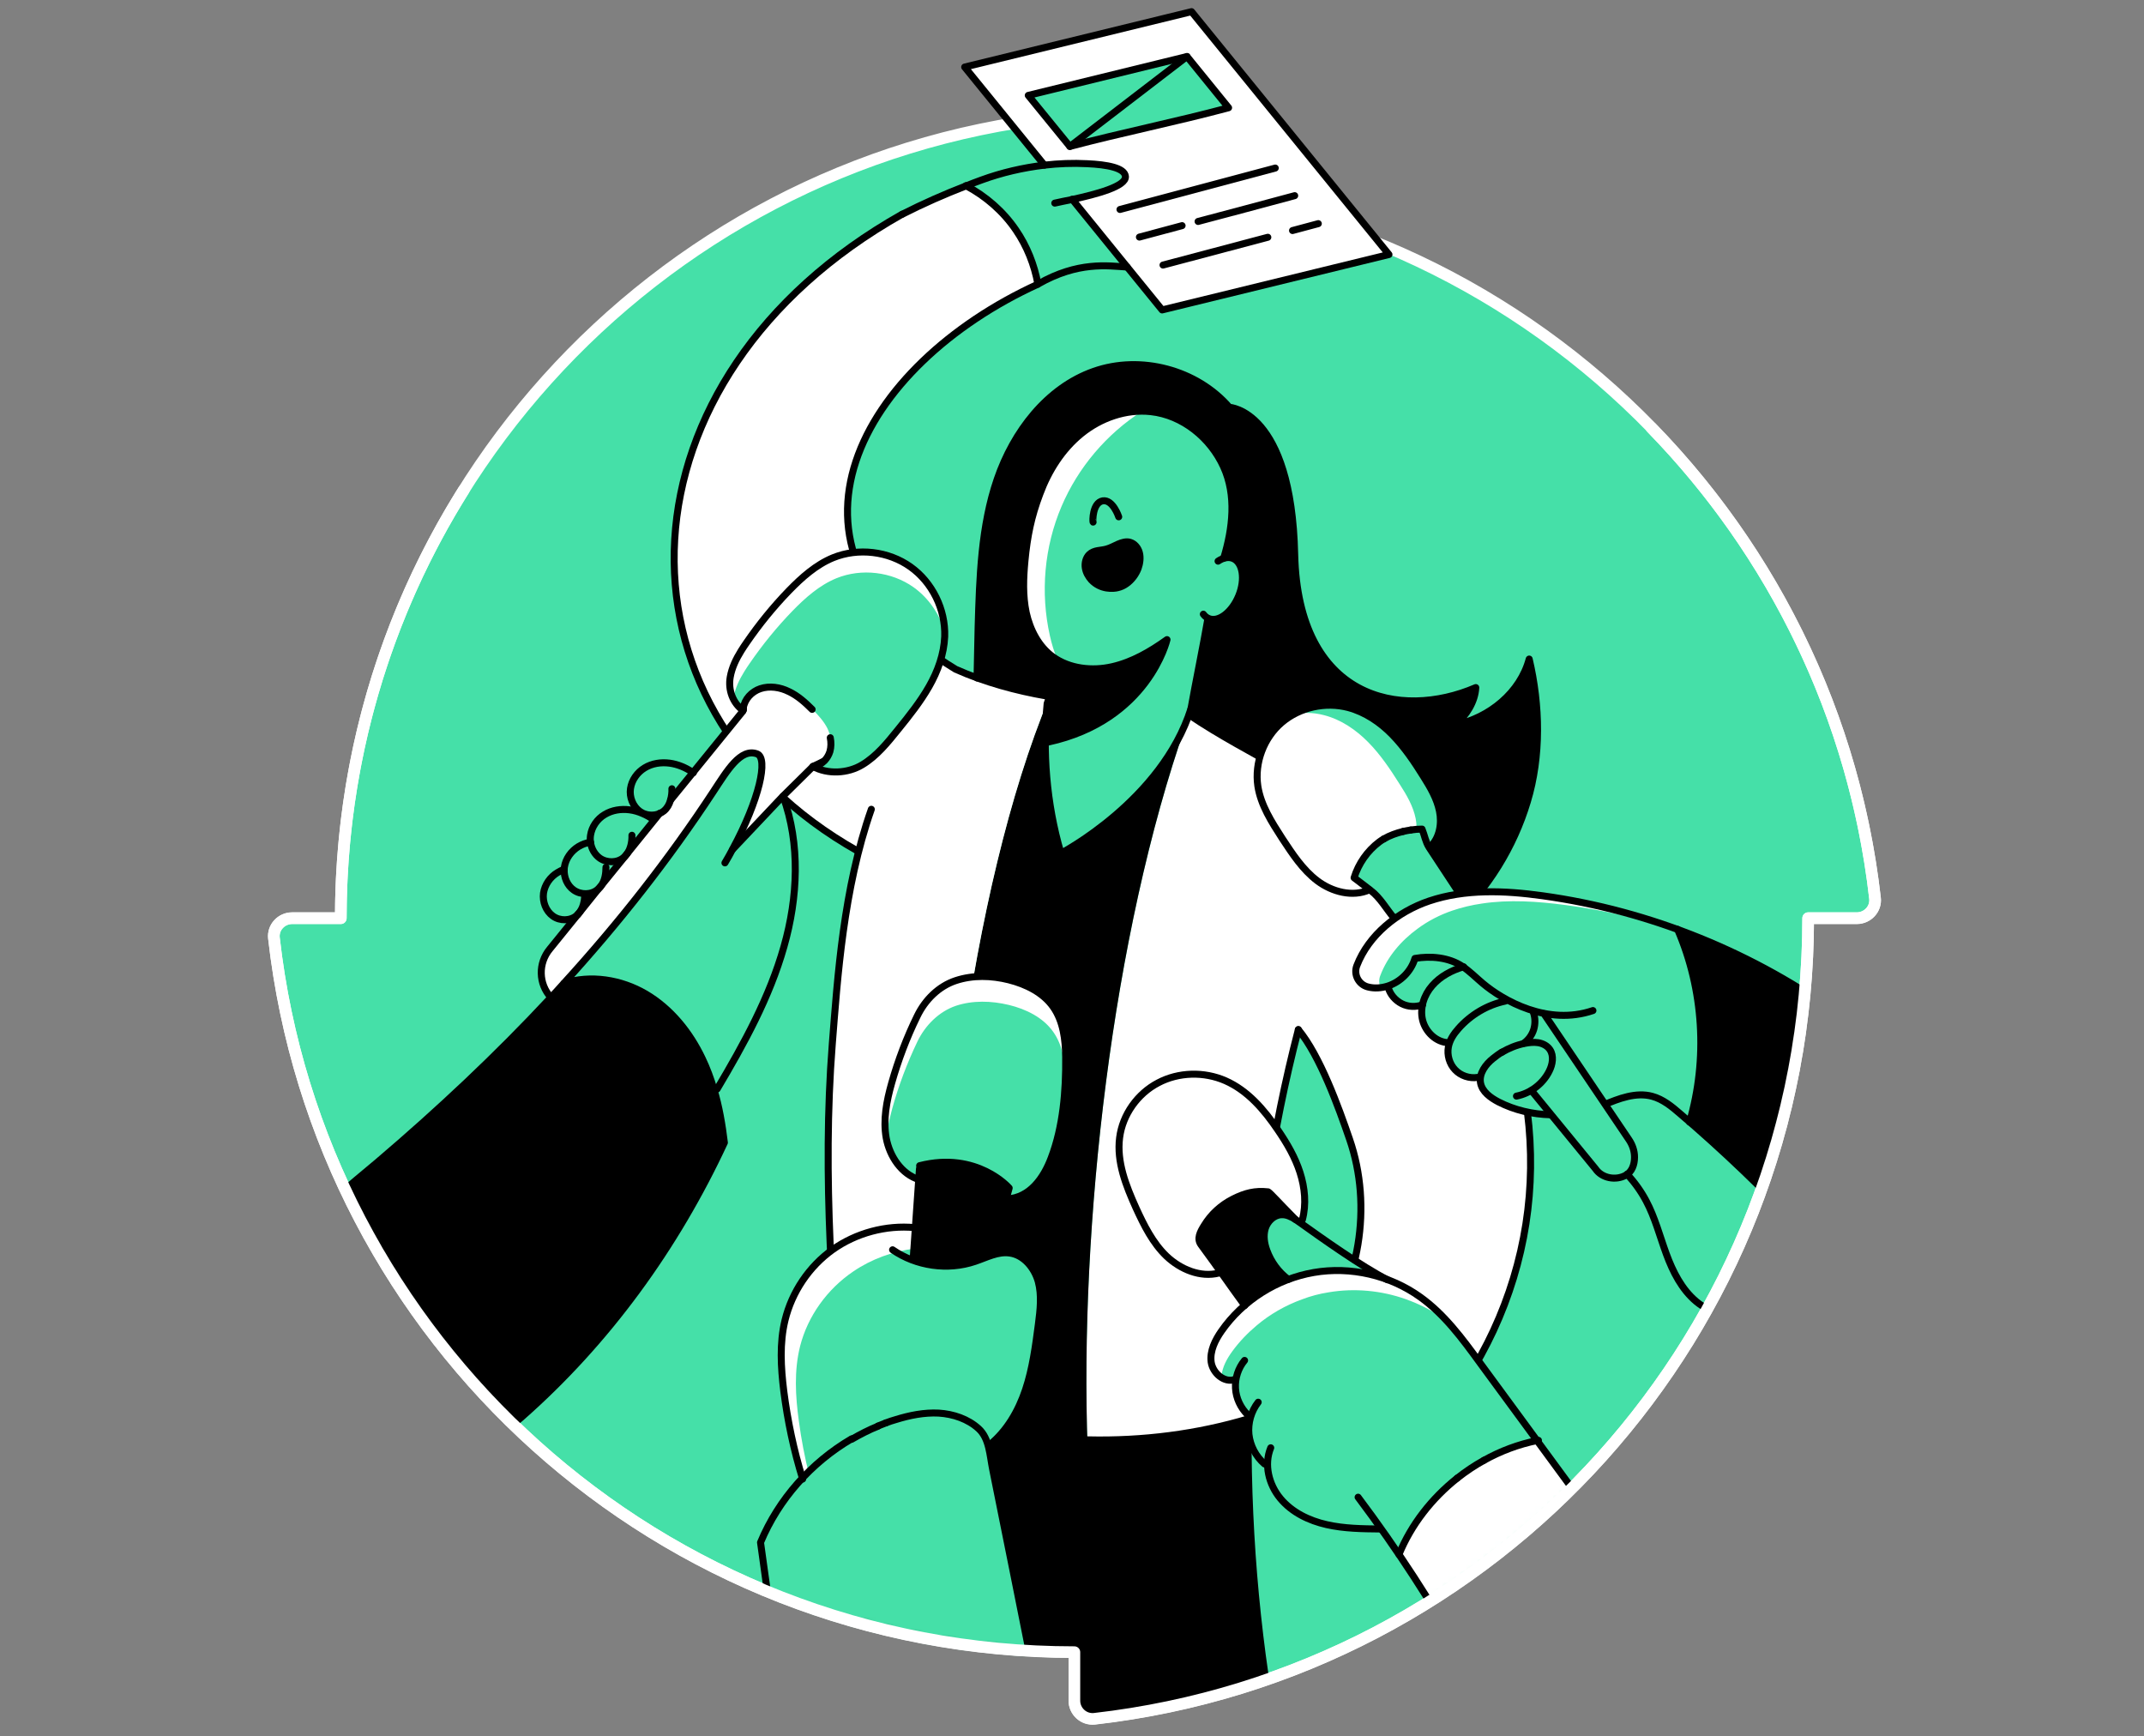 <svg width="368" height="298" viewBox="0 0 368 298" fill="none" xmlns="http://www.w3.org/2000/svg">
<rect x="0" y="0" width="368" height="298" fill="#808080" stroke="none"/>
<path d="M184.441 31.616V23.293C184.441 21.453 182.851 19.988 181.012 20.175C112.053 28 58.494 86.516 58.494 157.564H50.139C48.299 157.564 46.803 159.154 47.021 160.993C54.846 229.952 113.362 283.511 184.41 283.511V291.835C184.41 293.674 186 295.14 187.839 294.953C256.799 287.128 310.358 228.612 310.358 157.564H318.712C320.552 157.564 322.048 155.974 321.83 154.135C314.005 85.206 255.489 31.616 184.441 31.616Z" fill="#45E0A8" stroke="white" stroke-width="2" stroke-miterlimit="10" stroke-linecap="round" stroke-linejoin="round"/>
<path d="M262.473 113.108C264.374 121.058 264.53 129.787 262.161 137.581C259.823 145.343 255.396 152.482 249.472 158.063C249.441 158.094 249.41 158.125 249.379 158.156L249.161 158.312C245.108 152.607 240.338 147.37 235.194 142.569C226.091 134.089 214.463 129.662 204.144 122.679L204.081 122.648C204.206 122.305 204.331 121.962 204.424 121.588C205.11 117.535 206.607 110.209 207.324 106.156L207.355 106.063C207.386 106.094 207.386 106.094 207.417 106.094C209.101 106.78 211.408 105.034 212.561 102.197C213.715 99.36 213.278 96.492 211.564 95.806C211.065 95.619 210.535 95.619 209.974 95.806C211.564 90.662 212.187 84.988 209.942 80.094C207.698 75.168 202.928 71.24 197.472 70.648C193.201 70.18 188.868 71.739 185.532 74.42C182.197 77.101 179.89 80.811 178.424 84.77C176.928 88.729 176.273 92.003 175.868 96.211C175.587 99.204 175.432 102.228 176.086 105.158C176.71 108.089 178.206 110.957 180.669 112.734C181.168 113.077 181.698 113.389 182.228 113.669L182.165 113.794C181.292 116.257 180.918 117.099 180.045 119.593V119.624L179.515 119.406C175.681 118.751 171.597 117.753 167.669 116.319C167.731 114.106 167.794 109.804 167.856 107.621C168.105 99.048 168.355 90.319 171.129 82.214C173.904 74.108 179.609 66.532 187.715 63.696C195.758 60.859 205.391 63.446 210.971 69.868C210.971 69.868 221.602 70.305 222.194 95.12C222.787 119.936 242.053 124.487 253.276 117.971C253.151 120.434 251.655 122.71 249.815 124.362C255.645 123.178 260.945 118.813 262.473 113.108Z" fill="black"/>
<path d="M257.173 172.434C262.223 184.187 263.875 197.375 261.911 210C259.947 222.626 254.367 234.691 245.981 244.355L225.873 230.264C233.355 220.569 235.568 207.07 231.578 195.504C229.676 189.986 226.528 181.195 222.787 176.674C218.141 194.506 215.367 225.058 214.463 244.324L214.151 244.293C205.36 247.411 195.976 248.813 186.655 248.533C185.283 210.375 190.894 160.401 203.552 124.394C203.739 123.832 203.957 123.271 204.144 122.71C214.463 129.693 226.091 134.12 235.194 142.6C240.338 147.37 245.108 152.638 249.161 158.343C252.309 162.739 255.022 167.446 257.173 172.434Z" fill="white"/>
<path d="M204.518 2L238.405 43.681L199.468 53.19L193.513 45.863L184.036 34.204C188.151 33.3 193.326 31.959 193.17 30.245C193.045 28.779 190.053 28.218 186.592 28.062C184.129 27.938 181.698 28.031 179.266 28.312L165.58 11.477L204.518 2Z" fill="white"/>
<path d="M147.511 278.523L165.927 282.264L183.853 283.667L184.788 293.487L187.126 294.89L217.006 288.499C214.51 273.678 213.694 258.223 214.525 242.89H214.213C205.422 245.54 196.038 246.725 186.717 246.506C178.081 246.288 169.508 244.854 161.465 242.235C159.688 241.674 157.942 241.02 156.259 240.334C151.021 238.214 145.846 235.377 142.822 231.262C143.352 239.274 144.132 247.286 144.911 255.267C145.669 263.095 146.462 270.837 147.511 278.523Z" fill="black"/>
<path d="M212.592 102.228C211.439 105.065 209.132 106.811 207.448 106.125C207.417 106.125 207.417 106.125 207.386 106.094L207.355 106.187C206.638 110.24 205.173 117.566 204.456 121.619C204.331 121.962 204.237 122.336 204.081 122.679C198.657 137.83 182.103 146.434 182.103 146.434C180.233 140.106 179.391 133.559 179.391 127.355H179.921C197.098 123.614 200.309 109.772 200.309 109.772C197.441 111.83 194.324 113.669 190.894 114.449C189.117 114.854 187.216 114.948 185.408 114.636C184.316 114.449 183.257 114.137 182.29 113.669C182.041 113.545 181.76 113.389 181.511 113.264C181.292 113.139 181.074 112.984 180.856 112.859C180.825 112.828 180.762 112.796 180.7 112.765C178.237 110.988 176.741 108.12 176.117 105.19C175.494 102.259 175.65 99.204 175.93 96.243C176.336 92.034 176.99 88.76 178.487 84.801C179.952 80.842 182.29 77.132 185.595 74.451C188.494 72.082 192.235 70.617 195.976 70.585C196.506 70.585 197.005 70.617 197.535 70.679C199.561 70.897 201.494 71.583 203.209 72.612C203.302 72.674 203.396 72.736 203.489 72.768C206.326 74.513 208.633 77.132 210.005 80.125C212.249 84.988 211.595 90.693 210.005 95.837C210.566 95.65 211.096 95.65 211.595 95.837C213.309 96.523 213.746 99.391 212.592 102.228Z" fill="#45E0A8"/>
<path d="M196.007 70.585C189.928 74.482 185.033 80.25 182.197 86.921C179.235 93.873 178.549 101.729 180.201 109.087C180.513 110.521 180.95 111.924 181.511 113.264C181.292 113.139 181.074 112.984 180.856 112.859C180.825 112.828 180.762 112.796 180.7 112.765C178.237 110.988 176.741 108.12 176.117 105.19C175.494 102.259 175.65 99.204 175.93 96.243C176.336 92.034 176.99 88.76 178.487 84.801C179.952 80.842 182.29 77.132 185.595 74.451C188.525 72.082 192.235 70.585 196.007 70.585Z" fill="white"/>
<path d="M220.823 62.854C221.664 62.854 222.506 62.106 222.444 61.233C222.412 60.36 221.727 59.612 220.823 59.612C219.981 59.612 219.139 60.36 219.201 61.233C219.233 62.106 219.887 62.854 220.823 62.854Z" fill="#45E0A8"/>
<path d="M204.081 122.679L204.144 122.71C203.957 123.271 203.739 123.832 203.552 124.394C190.894 160.401 185.283 210.375 186.686 248.595C178.05 248.346 169.477 246.662 161.434 243.576C160.062 207.631 166.235 152.919 180.077 119.686C179.952 120.029 179.858 120.372 179.703 120.777C179.484 122.928 179.391 125.142 179.391 127.386C179.391 133.59 180.233 140.137 182.103 146.466C182.103 146.434 198.657 137.83 204.081 122.679Z" fill="black"/>
<path d="M200.309 109.804C200.309 109.804 197.098 123.645 179.921 127.386H179.391C179.391 125.142 179.484 122.928 179.703 120.777C179.827 120.372 179.952 120.029 180.077 119.686V119.655C180.95 117.161 181.324 116.288 182.197 113.856L182.259 113.732C184.878 114.979 187.995 115.135 190.863 114.48C194.324 113.669 197.441 111.83 200.309 109.804Z" fill="black"/>
<path d="M184.036 34.204L193.482 45.832C190.115 45.614 185.002 44.835 178.206 48.731L178.175 48.763C177.583 45.458 176.304 42.247 174.403 39.472C172.22 36.293 169.228 33.674 165.83 31.866C166.702 31.523 167.575 31.211 168.448 30.868C171.94 29.59 175.587 28.748 179.266 28.312C181.698 28.031 184.161 27.938 186.592 28.062C190.053 28.218 193.045 28.779 193.17 30.245C193.326 31.959 188.151 33.3 184.036 34.204Z" fill="#45E0A8"/>
<path d="M179.578 119.437L180.108 119.655C166.266 152.888 160.093 207.6 161.465 243.545C159.688 242.859 157.942 242.111 156.259 241.3C151.021 238.806 145.846 235.439 142.822 230.607C142.074 217.296 141.856 192.48 142.916 179.199C143.82 167.758 144.163 157.096 147.343 146.092C103.043 121.183 105.256 64.724 154.95 36.729C158.503 34.921 162.182 33.3 165.892 31.866C169.29 33.674 172.283 36.261 174.465 39.473C176.367 42.247 177.645 45.458 178.237 48.763C146.813 64.195 130.851 96.024 164.084 114.854C165.237 115.509 166.547 115.914 167.794 116.35C171.659 117.784 175.743 118.782 179.578 119.437Z" fill="white"/>
<path d="M179.921 127.355C197.098 123.614 200.309 109.772 200.309 109.772C197.441 111.83 194.324 113.638 190.894 114.418C187.465 115.197 183.599 114.792 180.731 112.734C178.268 110.957 176.803 108.089 176.149 105.159C175.525 102.228 175.65 99.173 175.93 96.211C176.336 92.003 176.99 88.729 178.487 84.77C179.952 80.811 182.29 77.101 185.595 74.42C188.899 71.739 193.264 70.18 197.535 70.648C202.99 71.24 207.76 75.168 210.005 80.094C212.249 84.988 211.595 90.662 210.036 95.806" stroke="black" stroke-width="1.2" stroke-miterlimit="10" stroke-linecap="round" stroke-linejoin="round"/>
<path d="M209.07 96.305C209.942 95.712 210.847 95.525 211.626 95.837C213.309 96.523 213.777 99.391 212.624 102.228C211.47 105.065 209.163 106.842 207.48 106.156C207.106 106 206.794 105.751 206.544 105.408" stroke="black" stroke-width="1.2" stroke-miterlimit="10" stroke-linecap="round" stroke-linejoin="round"/>
<path d="M204.144 122.71C214.463 129.693 226.091 134.089 235.194 142.6C244.297 151.079 252.278 161.024 257.173 172.466C262.223 184.219 263.875 197.406 261.911 210.032C259.947 222.658 254.367 234.722 245.981 244.387" stroke="black" stroke-width="1.2" stroke-miterlimit="10" stroke-linecap="round" stroke-linejoin="round"/>
<path d="M207.324 106.187C206.638 110.24 205.141 117.566 204.424 121.619" stroke="black" stroke-width="1.2" stroke-miterlimit="10" stroke-linecap="round" stroke-linejoin="round"/>
<path d="M249.379 158.156C249.41 158.125 249.441 158.094 249.472 158.063C255.396 152.514 259.823 145.374 262.161 137.581C264.53 129.756 264.343 121.027 262.473 113.108C260.945 118.844 255.645 123.178 249.847 124.394C251.686 122.741 253.182 120.465 253.307 118.003C240.307 123.614 222.818 119.967 222.225 95.151C221.664 70.336 211.002 69.899 211.002 69.899C205.422 63.446 195.789 60.89 187.746 63.727C179.671 66.564 173.935 74.139 171.161 82.245C168.386 90.35 168.137 99.079 167.887 107.653C167.825 109.866 167.762 114.168 167.7 116.35" stroke="black" stroke-width="1.2" stroke-miterlimit="10" stroke-linecap="round" stroke-linejoin="round"/>
<path d="M187.621 89.602C187.528 89.509 187.496 86.266 189.273 85.955C191.019 85.674 192.017 88.698 192.017 88.698" stroke="black" stroke-width="1.2" stroke-miterlimit="10" stroke-linecap="round" stroke-linejoin="round"/>
<path d="M193.357 100.17C194.23 99.547 194.947 98.612 195.352 97.552C195.664 96.679 195.789 95.712 195.571 94.871C195.352 93.998 194.729 93.281 193.95 93.062C193.295 92.876 192.578 93.094 191.923 93.374C191.269 93.655 190.645 94.029 189.959 94.216C189.429 94.372 188.93 94.403 188.4 94.497C187.87 94.59 187.34 94.777 186.935 95.182C186.374 95.744 186.156 96.648 186.281 97.458C186.405 98.269 186.811 98.955 187.309 99.516C188.93 101.262 191.175 101.043 191.861 100.856C192.391 100.732 192.89 100.513 193.357 100.17Z" fill="black" stroke="black" stroke-width="1.2" stroke-miterlimit="10" stroke-linecap="round" stroke-linejoin="round"/>
<path d="M182.228 113.825C181.23 116.6 180.887 117.317 179.734 120.746C178.954 128.789 179.547 137.799 182.103 146.434C182.103 146.434 199.405 137.425 204.424 121.619" stroke="black" stroke-width="1.2" stroke-miterlimit="10" stroke-linecap="round" stroke-linejoin="round"/>
<path d="M154.856 36.76C105.163 64.724 102.949 121.183 147.28 146.091" stroke="black" stroke-width="1.2" stroke-miterlimit="10" stroke-linecap="round" stroke-linejoin="round"/>
<path d="M181.043 34.859C181.885 34.672 182.914 34.453 184.036 34.235C188.151 33.331 193.326 31.991 193.17 30.276C193.045 28.811 190.053 28.25 186.592 28.094C184.129 27.969 181.698 28.062 179.266 28.343C175.587 28.779 171.94 29.621 168.448 30.899C167.575 31.211 166.703 31.554 165.83 31.897C162.12 33.331 158.441 34.952 154.887 36.76" stroke="black" stroke-width="1.2" stroke-miterlimit="10" stroke-linecap="round" stroke-linejoin="round"/>
<path d="M193.482 45.832C190.115 45.614 185.034 44.835 178.206 48.731L178.175 48.763C147.904 62.573 129.791 94.029 164.021 114.854C169.041 117.099 174.528 118.564 179.578 119.437" stroke="black" stroke-width="1.2" stroke-miterlimit="10" stroke-linecap="round" stroke-linejoin="round"/>
<path d="M149.556 138.89C144.755 152.545 143.758 167.758 142.854 179.199C141.077 201.895 142.978 224.715 144.849 247.442C145.732 258.001 146.649 268.38 147.934 278.679" stroke="black" stroke-width="1.2" stroke-miterlimit="10" stroke-linecap="round" stroke-linejoin="round"/>
<path d="M184.036 34.204L193.482 45.832L199.468 53.19L238.405 43.681L204.518 2L165.58 11.508L179.266 28.343" stroke="black" stroke-width="1.2" stroke-miterlimit="10" stroke-linecap="round" stroke-linejoin="round"/>
<path d="M165.798 31.866C169.197 33.674 172.189 36.261 174.372 39.473C176.273 42.247 177.551 45.458 178.144 48.763" stroke="black" stroke-width="1.2" stroke-miterlimit="10" stroke-linecap="round" stroke-linejoin="round"/>
<path d="M222.849 176.705C226.59 181.226 229.739 189.986 231.64 195.504C235.631 207.07 233.386 220.569 225.935 230.264" stroke="black" stroke-width="1.2" stroke-miterlimit="10" stroke-linecap="round" stroke-linejoin="round"/>
<path d="M222.849 176.705C213.777 211.558 211.834 251.197 217.136 287.5" stroke="black" stroke-width="1.2" stroke-miterlimit="10" stroke-linecap="round" stroke-linejoin="round"/>
<path d="M221.851 39.566C223.317 39.161 224.813 38.787 226.278 38.381" stroke="black" stroke-width="1.2" stroke-miterlimit="10" stroke-linecap="round" stroke-linejoin="round"/>
<path d="M199.623 45.489C205.609 43.899 211.595 42.309 217.612 40.719" stroke="black" stroke-width="1.2" stroke-miterlimit="10" stroke-linecap="round" stroke-linejoin="round"/>
<path d="M205.64 38.007C211.158 36.542 216.707 35.077 222.225 33.58" stroke="black" stroke-width="1.2" stroke-miterlimit="10" stroke-linecap="round" stroke-linejoin="round"/>
<path d="M195.571 40.688C198.002 40.034 200.465 39.379 202.897 38.724" stroke="black" stroke-width="1.2" stroke-miterlimit="10" stroke-linecap="round" stroke-linejoin="round"/>
<path d="M192.235 35.95C201.12 33.58 210.005 31.211 218.89 28.842" stroke="black" stroke-width="1.2" stroke-miterlimit="10" stroke-linecap="round" stroke-linejoin="round"/>
<path d="M183.631 25.132C192.578 22.763 201.93 20.892 210.878 18.492L203.739 9.7L176.492 16.372L183.631 25.132Z" fill="#45E0A8" stroke="black" stroke-width="1.2" stroke-miterlimit="10" stroke-linecap="round" stroke-linejoin="round"/>
<path d="M203.739 9.7L183.631 25.132" stroke="black" stroke-width="1.2" stroke-miterlimit="10" stroke-linecap="round" stroke-linejoin="round"/>
<mask id="mask0" mask-type="alpha" maskUnits="userSpaceOnUse" x="47" y="20" width="275" height="275">
<path d="M184.441 31.616V23.293C184.441 21.453 182.851 19.988 181.012 20.175C112.053 28 58.494 86.516 58.494 157.564H50.139C48.299 157.564 46.803 159.154 47.021 160.993C54.846 229.952 113.362 283.511 184.41 283.511V291.835C184.41 293.674 186 295.14 187.839 294.953C256.799 287.128 310.358 228.612 310.358 157.564H318.712C320.552 157.564 322.048 155.974 321.83 154.135C314.005 85.206 255.489 31.616 184.441 31.616Z" fill="#C4C4C4"/>
</mask>
<g mask="url(#mask0)">
<path d="M287.444 278.492L251.717 284.665C248.225 278.461 244.484 272.413 240.463 266.521C244.516 256.67 253.65 249.063 264.094 246.912C272.262 257.948 281.863 270.948 287.444 278.492Z" fill="white"/>
<path d="M237.408 262.125L237.314 262.188C234.228 262.156 231.079 262.156 228.055 261.471C225.031 260.785 222.07 259.382 220.074 257.012C218.703 255.36 217.861 253.209 217.861 251.12H217.362C215.866 249.873 214.868 248.003 214.65 246.07C214.525 244.979 214.65 243.857 215.024 242.797L214.401 242.672C213.154 241.487 212.405 239.835 212.281 238.12C212.249 237.653 212.281 237.154 212.343 236.686L212.156 236.655C210.348 237.279 208.384 235.564 208.103 233.662C207.823 231.761 208.758 229.89 209.88 228.331C211.002 226.71 212.343 225.214 213.839 223.936C216.022 222.034 218.578 220.506 221.29 219.446C222.693 218.916 224.189 218.511 225.686 218.231C229.926 217.482 234.321 217.919 238.343 219.415C240.338 220.163 242.24 221.13 243.955 222.377C248.101 225.339 251.187 229.485 254.242 233.6C256.861 237.123 260.321 241.83 264.125 246.943C253.681 249.094 244.547 256.701 240.494 266.552C239.465 265.056 238.437 263.59 237.408 262.125Z" fill="#45E0A8"/>
<path d="M250.034 228.144C249.13 227.365 248.194 226.617 247.197 225.931C245.389 224.684 243.393 223.717 241.305 222.969C237.096 221.473 232.482 221.036 228.055 221.785C226.465 222.034 224.938 222.439 223.472 223C220.636 224.029 217.954 225.557 215.679 227.49C214.12 228.799 212.717 230.264 211.532 231.885C210.597 233.164 209.787 234.629 209.662 236.156C208.851 235.564 208.259 234.629 208.134 233.662C207.854 231.761 208.789 229.89 209.911 228.331C211.034 226.71 212.374 225.214 213.871 223.936C216.053 222.034 218.609 220.506 221.321 219.446C222.755 218.916 224.221 218.511 225.717 218.231C229.957 217.482 234.353 217.919 238.374 219.415C240.369 220.163 242.271 221.13 243.986 222.377C246.261 223.998 248.226 225.993 250.034 228.144Z" fill="white"/>
<path d="M223.192 209.595C226.839 212.152 233.978 217.233 238.343 219.384C234.321 217.888 229.926 217.451 225.686 218.2C224.189 218.449 222.724 218.854 221.29 219.415C219.607 218.168 218.297 216.454 217.58 214.49C217.144 213.274 216.926 211.933 217.3 210.717C217.674 209.502 218.734 208.411 220.043 208.348C220.916 208.286 221.727 208.691 222.475 209.159C222.6 209.252 222.724 209.315 222.849 209.408C222.974 209.439 223.098 209.533 223.192 209.595Z" fill="#45E0A8"/>
<path d="M223.254 201.022C224.127 203.641 224.408 206.478 223.691 209.159L222.818 209.346C222.693 209.252 222.568 209.19 222.444 209.096C219.42 206.041 218.235 204.669 217.767 204.358C215.492 204.108 213.808 204.576 211.751 205.605C209.693 206.634 207.947 208.223 206.794 210.188C206.139 211.279 205.516 212.432 206.295 213.461C207.636 215.238 208.664 216.672 209.631 218.012L209.412 218.355C206.233 219.166 202.803 217.763 200.403 215.487C198.034 213.211 196.506 210.188 195.134 207.226C193.388 203.422 191.767 199.339 192.297 195.192C192.796 191.233 195.353 187.617 198.875 185.746C202.398 183.876 206.763 183.751 210.41 185.341C214.245 187.024 217.082 190.329 219.451 193.758C220.978 196.003 222.413 198.403 223.254 201.022Z" fill="white"/>
<path d="M222.475 209.096C221.727 208.629 220.916 208.255 220.043 208.286C218.765 208.379 217.674 209.439 217.3 210.655C216.926 211.902 217.144 213.243 217.58 214.427C218.297 216.391 219.607 218.137 221.29 219.353C218.578 220.382 216.022 221.909 213.839 223.842C212.218 221.629 211.002 219.914 209.6 217.981C208.633 216.641 207.604 215.207 206.264 213.43C205.484 212.401 206.108 211.247 206.763 210.156C207.947 208.192 209.693 206.571 211.719 205.574C213.746 204.576 215.46 204.077 217.736 204.327C218.235 204.67 219.451 206.041 222.475 209.096Z" fill="black"/>
<path d="M238.156 219.634C233.823 217.451 226.683 212.37 223.067 209.782C222.818 209.626 222.568 209.439 222.35 209.283C221.602 208.816 220.791 208.411 219.918 208.473C218.64 208.535 217.549 209.626 217.175 210.842C216.801 212.089 217.019 213.43 217.456 214.614C218.173 216.578 219.451 218.324 221.134 219.571" stroke="black" stroke-width="1.2" stroke-miterlimit="10" stroke-linecap="round" stroke-linejoin="round"/>
<path d="M211.938 236.749C210.13 237.372 208.165 235.658 207.885 233.756C207.636 231.854 208.571 229.984 209.662 228.425C213.341 223.156 219.17 219.478 225.499 218.387C231.827 217.295 238.561 218.854 243.767 222.595C247.914 225.557 251 229.734 253.993 233.849C262.13 244.917 278.902 267.799 287.07 278.897L251.312 284.945C245.887 275.219 239.808 265.866 233.106 256.95" stroke="black" stroke-width="1.2" stroke-miterlimit="10" stroke-linecap="round" stroke-linejoin="round"/>
<path d="M213.621 233.475C212.53 234.785 211.969 236.531 212.062 238.245C212.156 239.96 212.935 241.612 214.151 242.797" stroke="black" stroke-width="1.2" stroke-miterlimit="10" stroke-linecap="round" stroke-linejoin="round"/>
<path d="M215.959 240.646C214.743 242.204 214.182 244.231 214.369 246.164C214.588 248.128 215.554 249.967 217.05 251.245" stroke="black" stroke-width="1.2" stroke-miterlimit="10" stroke-linecap="round" stroke-linejoin="round"/>
<path d="M218.11 248.471C216.926 251.339 217.767 254.768 219.763 257.168C221.758 259.569 224.688 260.972 227.712 261.658C230.736 262.344 233.854 262.375 236.971 262.406" stroke="black" stroke-width="1.2" stroke-miterlimit="10" stroke-linecap="round" stroke-linejoin="round"/>
<path d="M250.127 253.677C245.763 257.137 242.24 261.626 240.12 266.77" stroke="black" stroke-width="1.2" stroke-miterlimit="10" stroke-linecap="round" stroke-linejoin="round"/>
<path d="M254.71 250.622C253.12 251.494 251.592 252.523 250.127 253.677" stroke="black" stroke-width="1.2" stroke-miterlimit="10" stroke-linecap="round" stroke-linejoin="round"/>
<path d="M264.062 247.192C264 247.192 263.907 247.224 263.844 247.224C260.633 247.878 257.547 249.032 254.71 250.622" stroke="black" stroke-width="1.2" stroke-miterlimit="10" stroke-linecap="round" stroke-linejoin="round"/>
<path d="M213.652 224.06C210.909 220.319 209.381 218.012 206.139 213.617C205.391 212.588 205.983 211.435 206.669 210.343C207.854 208.379 209.6 206.789 211.657 205.761C213.715 204.732 215.398 204.295 217.674 204.545C218.142 204.857 219.326 206.228 222.35 209.283" stroke="black" stroke-width="1.2" stroke-miterlimit="10" stroke-linecap="round" stroke-linejoin="round"/>
<path d="M209.225 218.48C206.046 219.291 202.616 217.857 200.216 215.581C197.846 213.305 196.35 210.281 194.978 207.288C193.264 203.485 191.643 199.401 192.173 195.255C192.671 191.295 195.259 187.679 198.782 185.84C202.305 183.969 206.669 183.876 210.317 185.466C214.151 187.149 216.988 190.454 219.326 193.914C220.885 196.19 222.288 198.59 223.13 201.209C223.971 203.828 224.252 206.696 223.535 209.346" stroke="black" stroke-width="1.2" stroke-miterlimit="10" stroke-linecap="round" stroke-linejoin="round"/>
<path d="M124.367 196.096C116.012 214.053 104.29 230.264 89.419 243.327C84.494 247.66 77.199 247.598 70.683 248.159C66.256 248.533 61.642 248.252 57.652 246.319C51.853 243.545 48.019 237.559 47.084 231.262C46.148 224.964 47.956 218.418 51.292 212.993C54.628 207.569 59.928 203.578 64.791 199.463C75.297 190.547 85.273 181.195 94.563 171.187C95.311 170.377 96.06 169.566 96.777 168.756C101.391 167.228 106.628 168.101 110.837 170.564C115.139 173.089 118.412 177.173 120.563 181.662C121.374 183.346 122.029 185.123 122.559 186.9C123.431 189.924 123.993 193.01 124.367 196.096Z" fill="black"/>
<path d="M134.405 136.645C137.398 144.844 136.961 154.041 134.561 162.458C132.098 171.156 127.702 179.137 123.089 186.9L122.559 186.931C122.029 185.154 121.374 183.377 120.563 181.693C118.412 177.173 115.139 173.12 110.837 170.595C106.628 168.132 101.391 167.291 96.777 168.787C106.129 158.53 114.765 147.619 122.434 135.897C124.834 132.219 127.11 128.384 129.947 129.413C131.911 130.13 130.352 137.269 125.738 145.78L134.405 136.645Z" fill="#45E0A8"/>
<path d="M118.942 132.593L127.578 121.962C127.609 121.931 127.609 121.775 127.609 121.557C127.827 120.029 129.043 118.72 130.539 118.221C132.129 117.691 133.937 117.972 135.434 118.72C136.961 119.437 138.24 120.59 139.424 121.775C140.391 122.741 141.326 123.77 141.949 124.986C142.573 126.202 142.854 127.667 142.448 128.976C142.261 129.569 141.949 130.099 141.513 130.566C140.765 130.94 140.079 131.283 139.518 131.533L134.343 136.645L125.77 145.749C130.384 137.238 131.942 130.099 129.978 129.382C127.141 128.353 124.866 132.219 122.465 135.866C114.765 147.588 106.16 158.499 96.808 168.756C96.091 169.566 95.343 170.377 94.594 171.187C92.443 168.849 92.381 165.295 94.407 162.864L99.208 156.94C99.364 156.785 99.52 156.598 99.645 156.379L102.856 152.42C102.981 152.295 103.105 152.139 103.199 152.015L107.407 146.84C107.47 146.746 107.563 146.684 107.626 146.59L113.3 139.607C113.549 139.482 113.798 139.358 114.017 139.171C114.578 138.703 114.952 138.048 115.139 137.331L118.942 132.593Z" fill="white"/>
<path d="M115.108 137.3L118.942 132.593C117.758 131.782 116.386 131.19 114.952 131.003C113.487 130.816 111.959 131.034 110.681 131.813C109.403 132.593 108.467 133.902 108.249 135.367C108.031 136.832 108.654 138.422 109.87 139.295C110.026 139.389 110.182 139.482 110.338 139.576C111.242 140.012 112.364 140.043 113.268 139.638L115.108 137.3Z" fill="#45E0A8"/>
<path d="M110.276 139.607L110.307 139.514C111.211 139.95 112.333 139.981 113.237 139.576L107.563 146.559L107.345 146.808C107.252 146.902 107.158 147.027 107.033 147.12C105.911 148.087 104.134 148.087 102.918 147.245C102.045 146.621 101.484 145.624 101.328 144.533C101.266 144.127 101.266 143.722 101.328 143.317C101.546 141.852 102.482 140.542 103.76 139.763C105.038 138.984 106.566 138.765 108.031 138.952C108.81 139.077 109.558 139.295 110.276 139.607Z" fill="#45E0A8"/>
<path d="M103.168 152.015L102.825 152.42C102.762 152.514 102.669 152.576 102.575 152.638C101.453 153.605 99.676 153.605 98.46 152.763C97.338 151.984 96.746 150.581 96.808 149.209C96.808 149.084 96.839 148.96 96.839 148.835C97.057 147.37 97.993 146.06 99.271 145.281C99.894 144.907 100.58 144.657 101.328 144.533C101.484 145.624 102.045 146.621 102.918 147.245C104.134 148.087 105.911 148.087 107.033 147.12C107.158 147.027 107.252 146.933 107.345 146.808L103.168 152.015Z" fill="#45E0A8"/>
<path d="M102.825 152.42L103.168 152.015C103.074 152.171 102.981 152.295 102.825 152.42Z" fill="#45E0A8"/>
<path d="M99.645 156.379L99.208 156.94C99.146 157.003 99.115 157.034 99.052 157.096C97.93 158.063 96.153 158.063 94.937 157.221C93.722 156.379 93.129 154.789 93.316 153.293C93.534 151.828 94.47 150.518 95.748 149.739C96.091 149.521 96.465 149.365 96.87 149.209C96.808 150.581 97.4 151.984 98.522 152.763C99.738 153.605 101.515 153.605 102.638 152.638C102.731 152.576 102.793 152.482 102.887 152.42L99.645 156.379Z" fill="#45E0A8"/>
<path d="M99.177 156.94L99.614 156.379C99.52 156.566 99.364 156.753 99.177 156.94Z" fill="#45E0A8"/>
<path d="M124.429 148.087C124.897 147.307 125.333 146.528 125.738 145.748C130.352 137.238 131.911 130.099 129.947 129.382C127.11 128.353 124.834 132.218 122.434 135.866C114.734 147.588 106.129 158.499 96.777 168.756C96.06 169.566 95.311 170.377 94.563 171.187C85.273 181.163 75.266 190.547 64.791 199.463C59.928 203.578 54.628 207.569 51.292 212.993C47.956 218.418 46.148 224.964 47.084 231.262C48.019 237.559 51.885 243.545 57.621 246.319C61.611 248.252 66.225 248.533 70.652 248.159C77.168 247.598 84.494 247.66 89.388 243.327C104.259 230.264 115.981 214.053 124.335 196.096C123.961 193.01 123.431 189.892 122.527 186.9C121.997 185.123 121.343 183.346 120.532 181.662C118.381 177.142 115.108 173.089 110.805 170.564C106.597 168.101 101.359 167.259 96.746 168.756" stroke="black" stroke-width="1.2" stroke-miterlimit="10" stroke-linecap="round" stroke-linejoin="round"/>
<path d="M134.405 136.645C137.398 144.844 136.961 154.041 134.561 162.458C132.098 171.156 127.702 179.137 123.089 186.9" stroke="black" stroke-width="1.2" stroke-miterlimit="10" stroke-linecap="round" stroke-linejoin="round"/>
<path d="M141.544 130.566C140.796 130.94 140.11 131.283 139.549 131.533L134.374 136.645L125.77 145.748" stroke="black" stroke-width="1.2" stroke-miterlimit="10" stroke-linecap="round" stroke-linejoin="round"/>
<path d="M127.609 121.557C127.609 121.775 127.609 121.931 127.578 121.962L118.942 132.593L115.108 137.3" stroke="black" stroke-width="1.2" stroke-miterlimit="10" stroke-linecap="round" stroke-linejoin="round"/>
<path d="M99.177 156.94L99.645 156.379L102.825 152.42L103.168 152.015L107.376 146.84L107.594 146.559L113.237 139.576" stroke="black" stroke-width="1.2" stroke-miterlimit="10" stroke-linecap="round" stroke-linejoin="round"/>
<path d="M94.563 171.187C92.412 168.849 92.35 165.295 94.376 162.864L99.177 156.94" stroke="black" stroke-width="1.2" stroke-miterlimit="10" stroke-linecap="round" stroke-linejoin="round"/>
<path d="M119.005 132.624C118.973 132.593 118.942 132.593 118.911 132.561C117.726 131.751 116.355 131.159 114.921 130.972C113.455 130.784 111.928 131.003 110.65 131.782C109.371 132.561 108.436 133.871 108.218 135.336C108 136.801 108.623 138.391 109.839 139.264C109.995 139.358 110.151 139.451 110.307 139.545C111.211 139.981 112.333 140.012 113.237 139.607C113.487 139.482 113.736 139.358 113.954 139.171C114.515 138.703 114.889 138.048 115.077 137.331C115.264 136.708 115.357 136.022 115.326 135.367" stroke="black" stroke-width="1.2" stroke-miterlimit="10" stroke-linecap="round" stroke-linejoin="round"/>
<path d="M112.115 140.636C111.554 140.23 110.93 139.888 110.276 139.607C109.559 139.295 108.81 139.077 108.062 138.983C106.597 138.796 105.069 139.015 103.791 139.794C102.513 140.542 101.578 141.883 101.359 143.348C101.297 143.753 101.297 144.159 101.359 144.564C101.515 145.655 102.076 146.653 102.949 147.276C104.165 148.118 105.942 148.118 107.064 147.151C107.189 147.058 107.283 146.964 107.376 146.84C107.439 146.746 107.532 146.684 107.594 146.59C108.249 145.686 108.499 144.47 108.467 143.348" stroke="black" stroke-width="1.2" stroke-miterlimit="10" stroke-linecap="round" stroke-linejoin="round"/>
<path d="M104.009 148.835C104.009 149.926 103.822 151.111 103.199 152.015C103.105 152.171 102.981 152.295 102.856 152.42C102.794 152.514 102.7 152.576 102.606 152.638C101.484 153.605 99.707 153.605 98.491 152.763C97.369 151.984 96.777 150.581 96.839 149.209C96.839 149.084 96.87 148.96 96.87 148.835C97.088 147.37 98.024 146.06 99.302 145.281C99.925 144.907 100.611 144.657 101.359 144.533" stroke="black" stroke-width="1.2" stroke-miterlimit="10" stroke-linecap="round" stroke-linejoin="round"/>
<path d="M96.839 149.209C96.434 149.334 96.06 149.521 95.717 149.739C94.439 150.487 93.503 151.828 93.285 153.293C93.098 154.758 93.69 156.348 94.906 157.221C96.122 158.094 97.899 158.063 99.021 157.096C99.084 157.065 99.115 157.003 99.177 156.94C99.333 156.785 99.489 156.597 99.614 156.379C100.081 155.662 100.3 154.758 100.362 153.854" stroke="black" stroke-width="1.2" stroke-miterlimit="10" stroke-linecap="round" stroke-linejoin="round"/>
<path d="M162.213 109.242C162.12 112.266 161.029 115.197 159.532 117.816C158.036 120.434 156.134 122.804 154.232 125.173C152.424 127.449 150.523 129.756 148.06 131.252C145.566 132.748 142.105 132.935 139.58 131.533C140.328 131.47 141.014 131.096 141.575 130.566C142.012 130.13 142.324 129.569 142.511 128.976C142.885 127.667 142.604 126.233 142.012 124.986C141.388 123.77 140.453 122.741 139.487 121.775C138.302 120.59 137.024 119.437 135.496 118.72C133.969 117.971 132.192 117.691 130.602 118.221C129.136 118.72 127.889 120.029 127.671 121.557C127.64 121.681 127.64 121.806 127.64 121.962C125.863 120.684 125.053 118.439 125.427 116.257C125.707 114.636 126.424 113.139 127.297 111.736C127.578 111.269 127.889 110.801 128.201 110.365C130.383 107.185 132.815 104.192 135.496 101.417C137.71 99.111 140.172 96.928 143.103 95.743C147.405 93.998 152.58 94.621 156.352 97.302C160.125 99.983 162.369 104.597 162.213 109.242Z" fill="#45E0A8"/>
<path d="M162.213 108.588C161.34 105.501 159.439 102.665 156.82 100.794C153.048 98.113 147.873 97.489 143.571 99.235C140.609 100.451 138.177 102.633 135.964 104.909C133.283 107.684 130.851 110.677 128.669 113.856C128.357 114.324 128.045 114.76 127.765 115.228C126.892 116.631 126.175 118.127 125.894 119.748C125.894 119.78 125.894 119.811 125.894 119.842C125.364 118.72 125.177 117.442 125.395 116.195C125.676 114.573 126.393 113.077 127.266 111.674C127.547 111.207 127.858 110.739 128.17 110.302C130.352 107.123 132.784 104.13 135.465 101.355C137.678 99.048 140.141 96.866 143.072 95.681C147.374 93.936 152.549 94.559 156.321 97.24C159.906 99.828 162.151 104.192 162.213 108.588Z" fill="white"/>
<path d="M142.511 126.607C142.667 127.386 142.667 128.197 142.448 128.976C142.261 129.569 141.949 130.099 141.513 130.566C140.983 131.096 140.297 131.47 139.518 131.533C142.074 132.936 145.535 132.748 147.997 131.252C150.491 129.756 152.362 127.418 154.17 125.173C156.072 122.835 157.973 120.434 159.47 117.816C160.966 115.197 162.026 112.266 162.151 109.242C162.307 104.597 160.031 99.952 156.259 97.271C152.487 94.59 147.312 93.967 143.009 95.712C140.048 96.928 137.616 99.111 135.403 101.386C132.722 104.161 130.29 107.154 128.108 110.334C127.796 110.801 127.484 111.238 127.204 111.705C126.331 113.108 125.614 114.605 125.333 116.226C124.959 118.408 125.77 120.653 127.547 121.931C127.547 121.806 127.547 121.65 127.578 121.525C127.796 119.998 129.012 118.688 130.508 118.19C132.098 117.66 133.906 117.94 135.403 118.688C136.93 119.406 138.208 120.559 139.393 121.744" stroke="black" stroke-width="1.2" stroke-miterlimit="10" stroke-linecap="round" stroke-linejoin="round"/>
<path d="M182.945 181.382C183.038 187.149 182.54 193.322 180.513 198.746C179.235 202.144 176.897 205.542 173 205.792L172.844 205.761C173.031 205.106 173.187 204.514 173.343 203.921C173.343 203.921 167.825 197.562 157.973 200.149V200.617C157.942 201.24 157.88 201.864 157.849 202.487C154.825 201.521 152.798 198.528 152.237 195.41C151.645 192.262 152.3 189.051 153.141 185.964C154.232 182.005 155.698 178.139 157.475 174.43C158.815 171.655 161.153 169.317 164.053 168.319C166.952 167.322 170.163 167.415 173.156 168.163C176.117 168.88 179.048 170.314 180.794 172.808C182.508 175.271 182.914 178.42 182.945 181.382Z" fill="#45E0A8"/>
<path d="M182.914 184.842C182.82 182.099 182.352 179.324 180.794 177.111C179.048 174.617 176.117 173.183 173.156 172.466C170.163 171.749 166.952 171.655 164.053 172.621C161.153 173.619 158.815 175.957 157.475 178.732C155.698 182.442 154.232 186.307 153.141 190.267C152.736 191.794 152.362 193.353 152.144 194.912C151.707 191.95 152.331 188.895 153.141 185.996C154.232 182.036 155.698 178.171 157.475 174.461C158.815 171.686 161.153 169.348 164.053 168.351C166.952 167.353 170.163 167.446 173.156 168.195C176.117 168.912 179.048 170.346 180.794 172.84C182.508 175.303 182.914 178.42 182.945 181.413C182.945 182.535 182.945 183.689 182.914 184.842Z" fill="white"/>
<path d="M138.115 253.801L138.084 253.833C136.556 248.938 135.465 243.919 134.81 238.869C134.28 234.816 134.062 230.638 134.997 226.679C136.151 221.847 139.081 217.451 143.134 214.552C147.187 211.653 152.268 210.281 157.225 210.749H157.288C157.163 212.432 157.069 214.147 156.945 215.861L156.789 216.329C160.218 217.607 164.084 217.701 167.544 216.516C168.511 216.173 169.477 215.768 170.444 215.425C171.441 215.113 172.47 214.895 173.499 215.02C175.899 215.363 177.739 217.545 178.362 219.883C179.017 222.221 178.705 224.715 178.393 227.147C177.926 230.95 177.427 234.785 176.242 238.432C175.057 242.08 173.062 245.571 170.069 247.972H169.82C169.508 246.912 169.041 245.977 168.23 245.228C166.391 243.545 163.866 242.703 161.372 242.547C158.878 242.423 156.352 242.921 153.983 243.701C147.935 245.634 142.448 249.188 138.115 253.801Z" fill="#45E0A8"/>
<path d="M157.288 210.749C157.194 211.933 157.132 213.087 157.069 214.271C153.266 214.739 149.587 216.08 146.47 218.199C141.949 221.255 138.645 225.9 137.336 231.012C136.276 235.221 136.525 239.617 137.117 243.888C137.523 246.974 138.115 250.029 138.863 253.053C138.614 253.303 138.364 253.583 138.115 253.833L138.084 253.864C136.587 248.969 135.465 243.95 134.81 238.869C134.28 234.816 134.062 230.638 134.997 226.679C136.151 221.847 139.113 217.451 143.134 214.552C147.187 211.653 152.268 210.281 157.225 210.749H157.288Z" fill="white"/>
<path d="M170.662 252.211C173.062 263.964 175.463 275.749 177.863 287.502L134.374 289.341C133.22 281.111 132.005 273.13 130.851 264.869C132.535 260.785 134.997 257.012 138.021 253.801C138.021 253.833 138.053 253.864 138.053 253.926C138.053 253.864 138.053 253.833 138.053 253.77C142.386 249.156 147.873 245.602 153.921 243.669C156.321 242.921 158.815 242.391 161.309 242.516C163.803 242.672 166.328 243.514 168.168 245.197C168.978 245.945 169.446 246.881 169.758 247.94C170.257 249.343 170.381 250.84 170.662 252.211Z" fill="#45E0A8"/>
<path d="M157.818 202.487C157.849 201.864 157.911 201.24 157.942 200.617V200.149C167.794 197.562 173.312 203.921 173.312 203.921C173.156 204.482 173 205.106 172.813 205.761C172.002 208.785 171.036 212.37 170.288 215.113L170.381 215.425C169.415 215.737 168.448 216.173 167.482 216.516C164.021 217.701 160.156 217.607 156.727 216.329L156.882 215.861C157.007 214.178 157.101 212.463 157.225 210.749C157.444 208.005 157.631 205.262 157.818 202.487Z" fill="black"/>
<path d="M153.204 214.49C157.257 217.295 162.681 218.075 167.357 216.485C169.321 215.83 171.285 214.739 173.343 215.051C175.743 215.394 177.552 217.607 178.206 219.945C178.83 222.283 178.549 224.777 178.237 227.209C177.739 231.012 177.24 234.847 176.024 238.494C174.808 242.142 172.813 245.602 169.82 248.003" stroke="black" stroke-width="1.2" stroke-miterlimit="10" stroke-linecap="round" stroke-linejoin="round"/>
<path d="M137.803 253.272C137.803 253.459 137.803 253.646 137.772 253.833C136.244 248.907 135.185 243.857 134.53 238.744C134.031 234.691 133.782 230.514 134.748 226.554C135.933 221.722 138.863 217.358 142.916 214.459C146.969 211.59 152.081 210.219 157.007 210.686" stroke="black" stroke-width="1.2" stroke-miterlimit="10" stroke-linecap="round" stroke-linejoin="round"/>
<path d="M156.758 215.799C157.101 210.717 157.475 205.636 157.818 200.586" stroke="black" stroke-width="1.2" stroke-miterlimit="10" stroke-linecap="round" stroke-linejoin="round"/>
<path d="M170.163 215.082C171.067 211.777 172.314 207.226 173.218 203.89C173.218 203.89 167.731 197.53 157.849 200.056" stroke="black" stroke-width="1.2" stroke-miterlimit="10" stroke-linecap="round" stroke-linejoin="round"/>
<path d="M157.786 202.456C154.731 201.521 152.705 198.466 152.113 195.317C151.551 192.168 152.175 188.957 153.048 185.871C154.17 181.912 155.635 178.046 157.444 174.367C158.784 171.593 161.122 169.254 164.053 168.288C166.983 167.322 170.163 167.415 173.156 168.163C176.117 168.912 179.048 170.346 180.794 172.84C182.508 175.302 182.882 178.42 182.914 181.413C182.976 187.211 182.477 193.353 180.42 198.746C179.141 202.144 176.772 205.542 172.875 205.761" stroke="black" stroke-width="1.2" stroke-miterlimit="10" stroke-linecap="round" stroke-linejoin="round"/>
<path d="M146.189 247.005C147.655 246.164 149.151 245.384 150.71 244.761" stroke="black" stroke-width="1.2" stroke-miterlimit="10" stroke-linecap="round" stroke-linejoin="round"/>
<path d="M152.05 244.199C152.611 243.981 153.173 243.794 153.734 243.638C156.134 242.89 158.628 242.391 161.122 242.516C163.616 242.672 166.141 243.514 167.981 245.197C169.82 246.881 169.882 249.718 170.381 252.18C172.75 263.965 175.12 275.718 177.458 287.502L133.969 289.185C132.846 280.955 131.662 272.943 130.539 264.713C133.626 257.293 139.237 250.996 146.158 246.943" stroke="black" stroke-width="1.2" stroke-miterlimit="10" stroke-linecap="round" stroke-linejoin="round"/>
<path d="M150.71 244.73C151.146 244.543 151.583 244.387 152.05 244.2" stroke="black" stroke-width="1.2" stroke-miterlimit="10" stroke-linecap="round" stroke-linejoin="round"/>
<path d="M316.312 174.149C316.063 186.214 313.194 198.216 307.926 209.065C302.252 203.142 296.298 197.499 290.063 192.137C293.18 181.319 292.401 169.41 287.911 159.091C298.012 162.77 307.645 167.82 316.312 174.149Z" fill="black"/>
<path d="M251.125 165.638C251.062 165.607 251.031 165.576 250.969 165.514C248.662 163.986 245.576 163.737 242.863 164.204C242.209 166.418 240.432 168.257 238.218 168.943C237.875 169.068 237.532 169.13 237.189 169.192C236.348 169.317 235.568 169.286 234.789 169.099C233.199 168.693 232.295 167.01 232.887 165.451C234.103 162.209 236.441 159.466 239.309 157.377C241.118 156.067 243.144 155.039 245.233 154.29C246.885 153.729 248.6 153.324 250.314 153.075C255.022 152.358 259.916 152.701 264.655 153.324C272.573 154.384 280.367 156.317 287.88 159.029C292.369 169.348 293.149 181.257 290.031 192.075C289.501 191.607 288.94 191.139 288.41 190.672C286.945 189.456 285.417 188.178 283.578 187.71C280.897 186.993 278.122 188.022 275.566 189.082L264.998 173.526C264.405 173.432 263.813 173.276 263.221 173.089C261.506 172.59 259.885 171.873 258.482 171.125C256.861 170.252 255.489 169.255 254.46 168.382C253.369 167.54 252.341 166.48 251.125 165.638Z" fill="#45E0A8"/>
<path d="M288.192 159.746C281.832 157.689 275.285 156.192 268.676 155.319C263.938 154.696 259.043 154.353 254.336 155.07C252.621 155.319 250.907 155.725 249.254 156.286C247.166 157.003 245.139 158.032 243.331 159.372C240.463 161.461 238.125 164.204 236.909 167.446C236.659 168.07 236.691 168.725 236.878 169.317C236.192 169.41 235.506 169.348 234.851 169.192C233.261 168.787 232.357 167.103 232.95 165.545C234.165 162.302 236.504 159.559 239.372 157.47C241.18 156.161 243.206 155.132 245.295 154.384C246.947 153.823 248.662 153.418 250.377 153.168C255.084 152.451 259.978 152.794 264.717 153.418C272.636 154.478 280.429 156.41 287.943 159.123C288.005 159.31 288.098 159.528 288.192 159.746Z" fill="white"/>
<path d="M279.401 201.147C279.307 201.209 279.245 201.271 279.151 201.303C277.437 202.238 275.036 201.833 273.945 200.211L266.369 191.046C269.425 191.077 272.48 190.516 275.285 189.331C275.41 189.3 275.504 189.238 275.628 189.175L279.65 195.13C280.274 196.034 280.679 197.094 280.679 198.185C280.679 199.37 280.274 200.523 279.401 201.147Z" fill="#45E0A8"/>
<path d="M265.029 173.588L275.597 189.144C275.473 189.175 275.379 189.238 275.254 189.3C272.449 190.485 269.393 191.077 266.338 191.015L262.878 186.806C264.187 186.027 265.278 184.873 265.933 183.501C266.494 182.348 266.775 180.852 266.027 179.792C265.59 179.137 264.811 178.732 264.031 178.607C263.252 178.482 262.441 178.576 261.662 178.732C261.631 178.732 261.6 178.732 261.568 178.763V178.701C262.379 178.108 263.003 177.266 263.283 176.331C263.564 175.396 263.533 174.336 263.19 173.401L263.252 173.151C263.844 173.338 264.437 173.494 265.029 173.588Z" fill="#45E0A8"/>
<path d="M262.878 186.806L266.338 191.015C263.158 190.984 260.01 190.267 257.204 188.833C255.832 188.116 254.398 187.087 254.118 185.559C254.055 185.247 254.055 184.936 254.118 184.655C254.274 183.377 255.24 182.192 256.3 181.351C257.827 180.104 259.636 179.231 261.568 178.794C261.6 178.794 261.631 178.794 261.662 178.763C262.441 178.576 263.252 178.482 264.031 178.638C264.811 178.763 265.559 179.168 266.027 179.823C266.775 180.883 266.494 182.379 265.933 183.533C265.278 184.873 264.187 186.027 262.878 186.806Z" fill="#45E0A8"/>
<path d="M263.19 173.401C263.532 174.336 263.564 175.365 263.283 176.331C263.003 177.267 262.379 178.139 261.568 178.701V178.763C259.636 179.199 257.827 180.072 256.3 181.319C255.24 182.161 254.305 183.346 254.118 184.624L253.65 184.562C252.247 184.78 250.782 184.281 249.784 183.283C248.818 182.286 248.35 180.789 248.6 179.386C248.631 179.137 248.693 178.919 248.787 178.701C249.098 177.765 249.691 176.955 250.345 176.207C252.403 173.837 255.271 172.154 258.357 171.468L258.513 171.156C259.916 171.936 261.537 172.621 263.252 173.12L263.19 173.401Z" fill="#45E0A8"/>
<path d="M258.513 171.187L258.357 171.499C255.271 172.185 252.434 173.868 250.345 176.238C249.691 176.986 249.098 177.796 248.787 178.732L248.631 178.669C246.511 178.607 244.64 176.861 244.173 174.804C243.954 173.931 243.986 173.058 244.173 172.185C244.422 170.969 245.014 169.847 245.825 168.912C247.197 167.322 249.13 166.293 251.125 165.669C252.341 166.48 253.369 167.54 254.492 168.475C255.52 169.317 256.892 170.314 258.513 171.187Z" fill="#45E0A8"/>
<path d="M250.969 165.545C251.031 165.576 251.062 165.607 251.125 165.669C249.13 166.293 247.197 167.322 245.825 168.911C245.014 169.847 244.422 171 244.173 172.185C243.019 172.621 241.679 172.559 240.588 171.998C239.496 171.468 238.624 170.439 238.281 169.254H237.221C237.564 169.192 237.907 169.13 238.249 169.005C240.432 168.288 242.209 166.449 242.895 164.266C245.576 163.768 248.662 164.017 250.969 165.545Z" fill="#45E0A8"/>
<path d="M235.038 152.482C234.166 151.828 233.23 151.079 232.357 150.456C233.106 148.024 234.633 145.842 236.66 144.314C238.686 142.787 241.429 142.132 243.986 142.07C244.422 143.13 244.578 144.252 245.202 145.219C245.202 145.219 245.202 145.25 245.233 145.25C246.916 147.775 248.6 150.331 250.314 152.856L250.377 153.199C248.662 153.449 246.947 153.854 245.295 154.415C243.206 155.132 241.18 156.161 239.372 157.502L239.309 157.408C237.969 155.818 236.909 153.854 235.257 152.638C235.132 152.545 235.07 152.513 235.038 152.482Z" fill="#45E0A8"/>
<path d="M236.628 144.283C234.602 145.811 233.074 147.993 232.326 150.425C233.199 151.079 234.134 151.828 235.007 152.451C232.108 153.76 228.616 152.825 226.06 150.955C223.504 149.053 221.695 146.341 219.981 143.691C218.173 140.916 216.302 138.017 215.772 134.744C215.149 130.722 216.77 126.482 219.825 123.801C222.911 121.151 227.307 120.185 231.235 121.182C234.134 121.931 236.722 123.708 238.811 125.828C240.931 127.947 242.614 130.473 244.204 133.029C245.357 134.868 246.511 136.801 246.947 138.921C247.384 141.041 246.978 143.473 245.451 145L245.201 145.156C245.201 145.156 245.201 145.125 245.17 145.125C244.516 144.159 244.391 143.067 243.954 141.976C242.926 142.007 241.866 142.132 240.837 142.35" fill="white"/>
<path d="M240.868 142.413C240.089 142.6 239.341 142.818 238.624 143.13Z" fill="white"/>
<path d="M245.451 145.031L245.201 145.187C245.201 145.187 245.201 145.156 245.17 145.156C244.547 144.19 244.391 143.099 243.954 142.007C243.674 142.007 243.425 142.039 243.144 142.039C243.144 141.509 243.082 141.01 242.988 140.48C242.552 138.329 241.429 136.427 240.245 134.588C238.655 132.063 236.971 129.537 234.851 127.386C232.731 125.235 230.175 123.489 227.276 122.741C225.374 122.242 223.348 122.211 221.446 122.648C224.345 120.871 227.993 120.341 231.266 121.182C234.165 121.931 236.753 123.708 238.842 125.828C240.962 127.947 242.645 130.473 244.235 133.029C245.389 134.868 246.542 136.801 246.947 138.921C247.415 141.072 247.01 143.504 245.451 145.031Z" fill="#45E0A8"/>
<path d="M273.415 173.432C265.652 176.082 258.046 171.749 254.492 168.756C253.307 167.758 252.247 166.667 250.969 165.825C248.662 164.298 245.576 164.017 242.863 164.485C242.209 166.698 240.4 168.506 238.218 169.223C237.034 169.597 235.88 169.66 234.789 169.379C233.199 168.974 232.295 167.259 232.887 165.732C234.914 160.463 239.871 156.473 245.295 154.633C251.499 152.545 258.264 152.825 264.748 153.729C283.266 156.286 301.223 163.581 316.312 174.648" stroke="black" stroke-width="1.2" stroke-miterlimit="10" stroke-linecap="round" stroke-linejoin="round"/>
<path d="M309.516 211.341C302.844 204.233 295.799 197.468 288.379 191.139C286.945 189.892 285.417 188.645 283.578 188.147C280.803 187.398 277.873 188.521 275.223 189.643C269.518 192.012 262.691 191.919 257.204 189.113C255.832 188.396 254.398 187.367 254.118 185.84C253.837 184.219 254.99 182.66 256.3 181.631C256.767 181.257 257.266 180.883 257.796 180.571" stroke="black" stroke-width="1.2" stroke-miterlimit="10" stroke-linecap="round" stroke-linejoin="round"/>
<path d="M251.218 165.919C249.192 166.511 247.228 167.54 245.825 169.161C244.422 170.751 243.674 172.995 244.173 175.053C244.672 177.111 246.511 178.888 248.631 178.95" stroke="black" stroke-width="1.2" stroke-miterlimit="10" stroke-linecap="round" stroke-linejoin="round"/>
<path d="M244.173 172.434C243.019 172.871 241.679 172.808 240.588 172.247C239.496 171.686 238.624 170.689 238.281 169.504" stroke="black" stroke-width="1.2" stroke-miterlimit="10" stroke-linecap="round" stroke-linejoin="round"/>
<path d="M258.357 171.811C255.271 172.466 252.434 174.149 250.345 176.518C249.535 177.422 248.818 178.482 248.6 179.698C248.35 181.07 248.787 182.598 249.753 183.595C250.719 184.624 252.216 185.123 253.619 184.904" stroke="black" stroke-width="1.2" stroke-miterlimit="10" stroke-linecap="round" stroke-linejoin="round"/>
<path d="M261.537 179.044C262.348 178.482 262.971 177.609 263.252 176.674C263.532 175.739 263.532 174.679 263.19 173.744" stroke="black" stroke-width="1.2" stroke-miterlimit="10" stroke-linecap="round" stroke-linejoin="round"/>
<path d="M237.532 143.972C237.252 144.127 236.971 144.314 236.722 144.502C234.696 146.029 233.168 148.211 232.42 150.643C233.355 151.329 234.321 152.108 235.226 152.794C236.878 154.01 237.938 155.974 239.278 157.564" stroke="black" stroke-width="1.2" stroke-miterlimit="10" stroke-linecap="round" stroke-linejoin="round"/>
<path d="M240.837 142.693C239.684 142.974 238.53 143.379 237.532 143.971" stroke="black" stroke-width="1.2" stroke-miterlimit="10" stroke-linecap="round" stroke-linejoin="round"/>
<path d="M242.146 142.444C241.71 142.506 241.273 142.6 240.837 142.693" stroke="black" stroke-width="1.2" stroke-miterlimit="10" stroke-linecap="round" stroke-linejoin="round"/>
<path d="M250.345 153.106C248.662 150.549 246.978 147.993 245.295 145.437C244.672 144.47 244.516 143.348 244.079 142.288C243.456 142.288 242.801 142.35 242.146 142.444" stroke="black" stroke-width="1.2" stroke-miterlimit="10" stroke-linecap="round" stroke-linejoin="round"/>
<path d="M245.544 145.281C247.103 143.753 247.509 141.353 247.072 139.202C246.636 137.051 245.513 135.149 244.36 133.31C242.77 130.753 241.086 128.259 238.998 126.108C236.909 123.957 234.321 122.211 231.422 121.432C227.494 120.403 223.098 121.37 220.012 123.988C216.926 126.607 215.305 130.878 215.897 134.9C216.396 138.173 218.266 141.072 220.074 143.878C221.82 146.528 223.597 149.271 226.122 151.173C228.648 153.075 232.17 154.01 235.07 152.701" stroke="black" stroke-width="1.2" stroke-miterlimit="10" stroke-linecap="round" stroke-linejoin="round"/>
<path d="M287.943 159.497C292.432 169.847 293.149 181.756 290 192.574" stroke="black" stroke-width="1.2" stroke-miterlimit="10" stroke-linecap="round" stroke-linejoin="round"/>
<path d="M316.312 174.648C316.031 186.713 313.101 198.715 307.801 209.533" stroke="black" stroke-width="1.2" stroke-miterlimit="10" stroke-linecap="round" stroke-linejoin="round"/>
<path d="M262.847 187.149L273.851 200.585C274.943 202.207 277.312 202.643 279.027 201.708C280.118 201.115 280.554 199.868 280.554 198.59C280.554 197.499 280.18 196.439 279.556 195.535L264.998 173.962" fill="#45E0A8"/>
<path d="M262.847 187.149L273.851 200.585C274.943 202.207 277.312 202.643 279.027 201.708C280.118 201.115 280.554 199.868 280.554 198.59C280.554 197.499 280.18 196.439 279.556 195.535L264.998 173.962" stroke="black" stroke-width="1.2" stroke-miterlimit="10" stroke-linecap="round" stroke-linejoin="round"/>
<path d="M279.276 201.521C280.554 202.892 281.676 204.451 282.549 206.103C284.077 208.972 284.887 212.151 286.01 215.207C287.132 218.262 288.66 221.286 291.154 223.375C293.648 225.463 297.389 226.305 300.257 224.746" stroke="black" stroke-width="1.2" stroke-miterlimit="10" stroke-linecap="round" stroke-linejoin="round"/>
<path d="M257.765 180.602C258.981 179.885 260.29 179.355 261.662 179.075C262.441 178.919 263.252 178.825 264.031 178.95C264.811 179.075 265.59 179.48 266.026 180.135C266.744 181.195 266.494 182.691 265.902 183.844C264.811 186.027 262.66 187.648 260.29 188.115" stroke="black" stroke-width="1.2" stroke-miterlimit="10" stroke-linecap="round" stroke-linejoin="round"/>
</g>
<path d="M79.599 84.115C66.225 105.408 58.494 130.597 58.494 157.595H50.139C48.299 157.595 46.803 159.185 47.021 161.024C54.846 229.984 113.362 283.543 184.41 283.543V291.866C184.41 293.706 186 295.171 187.839 294.984C256.799 287.159 310.358 228.643 310.358 157.595H318.712C320.552 157.595 322.048 156.005 321.83 154.166C318.276 122.897 304.31 94.808 283.453 73.422" stroke="white" stroke-width="2" stroke-miterlimit="10" stroke-linecap="round" stroke-linejoin="round"/>
</svg>

